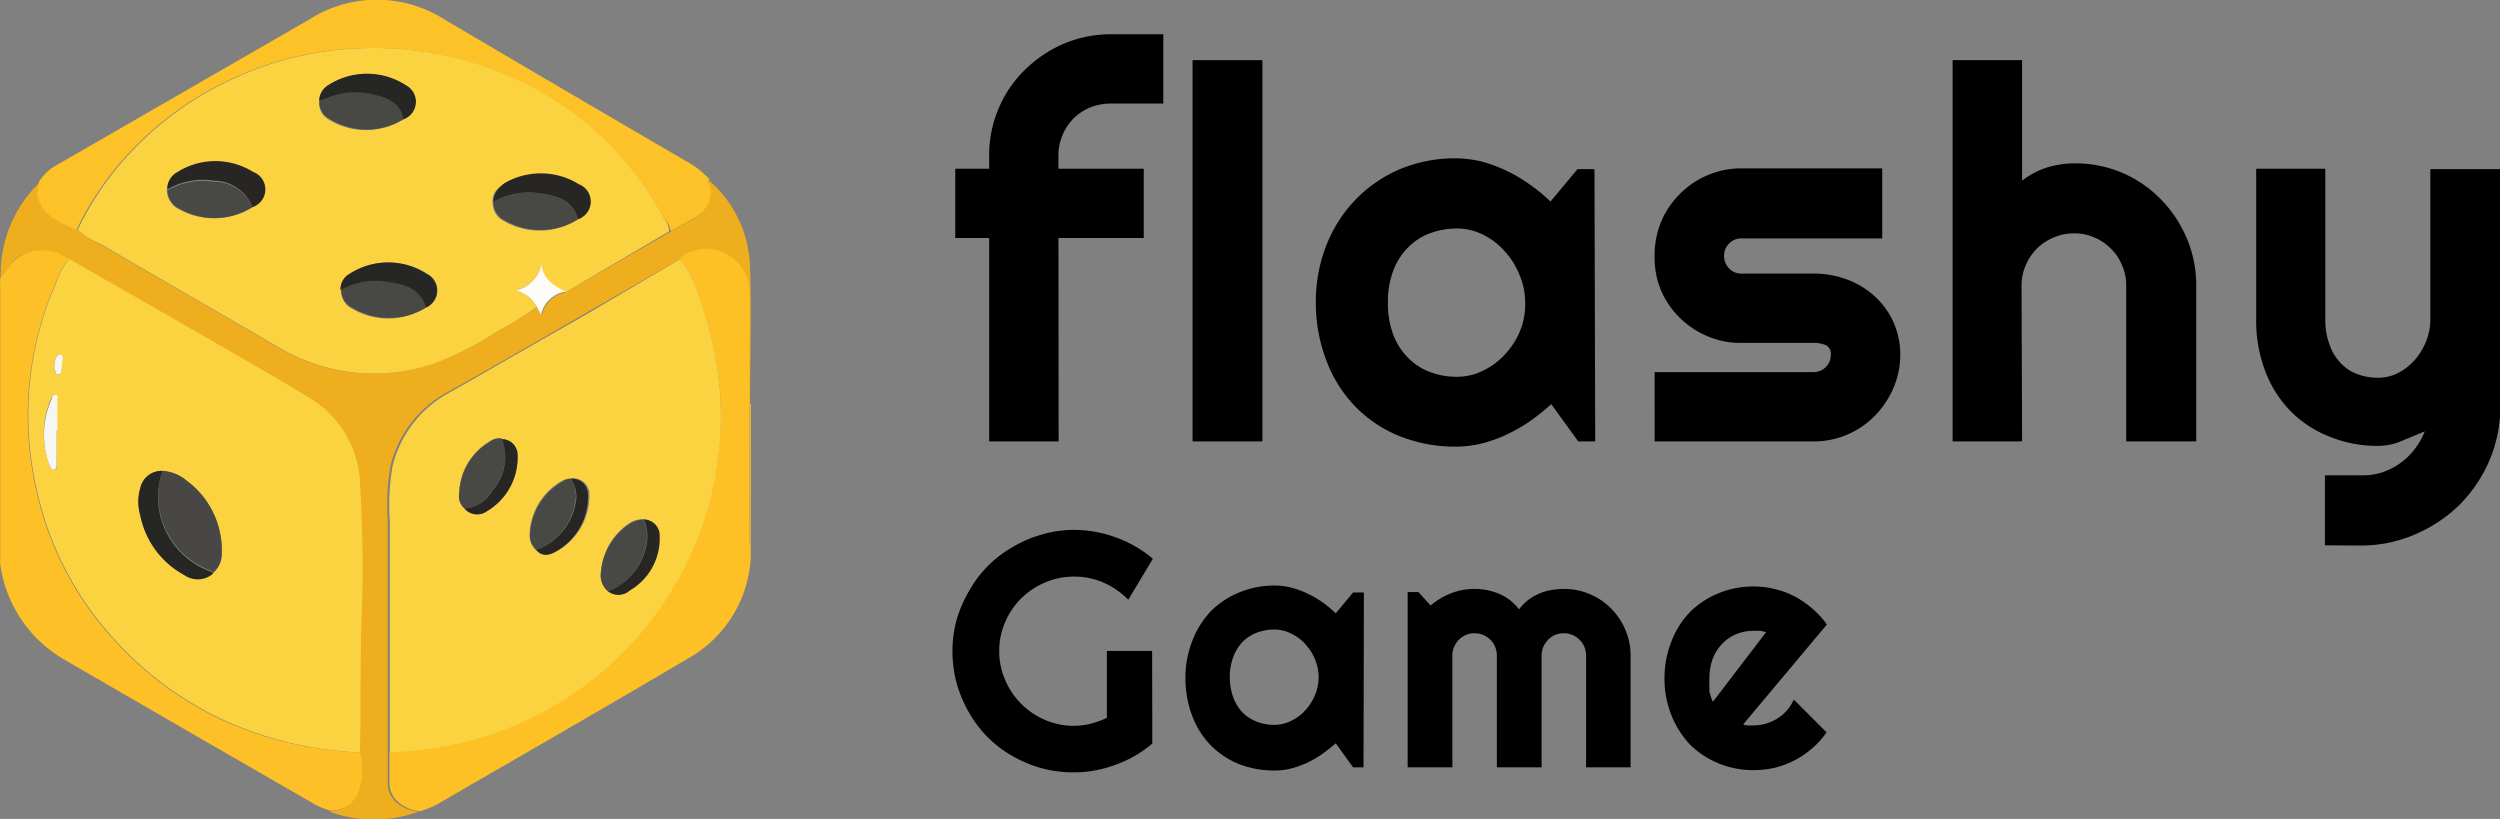 <svg id="logo" xmlns="http://www.w3.org/2000/svg" viewBox="0 0 134.23 43.97"><rect x="0" y="0" width="134.23" height="43.97" fill="#808080" stroke="none"/><defs><style>.cls-1{fill:#000;}.cls-2{fill:#eeae1e;}.cls-3{fill:#fdc126;}.cls-4{fill:#fdc127;}.cls-5{fill:#fdc227;}.cls-6{fill:#f2b935;}.cls-7{fill:#fbd341;}.cls-8{fill:#fefcf6;}.cls-9{fill:#484845;}.cls-10{fill:#272624;}.cls-11{fill:#262624;}.cls-12{fill:#484745;}.cls-13{fill:#f7f6f2;}</style></defs><g id="flashy_Game" data-name="flashy 
Game"><path class="cls-1" d="M-426.81,2h-3.73V-8.92h-1.82v-3.72h1.82v-.7a6.37,6.37,0,0,1,.51-2.54,6.24,6.24,0,0,1,1.41-2.07,6.74,6.74,0,0,1,2.08-1.4,6.45,6.45,0,0,1,2.55-.51h2.8v3.72H-424a3,3,0,0,0-1.12.21,2.82,2.82,0,0,0-.89.59,2.77,2.77,0,0,0-.59.89,2.72,2.72,0,0,0-.22,1.11v.7h4.58v3.72h-4.58Z" transform="translate(483.65 21.7)"/><path class="cls-1" d="M-415.87,2h-3.75V-18.47h3.75Z" transform="translate(483.65 21.7)"/><path class="cls-1" d="M-398,2h-.91l-1.45-2a12.25,12.25,0,0,1-1.12.9,9.19,9.19,0,0,1-1.25.72,7.54,7.54,0,0,1-1.35.49,6,6,0,0,1-1.4.17,8,8,0,0,1-2.91-.52A6.9,6.9,0,0,1-410.77.24a7.05,7.05,0,0,1-1.6-2.42A8.63,8.63,0,0,1-413-5.45a8.21,8.21,0,0,1,.59-3.14,7.38,7.38,0,0,1,1.6-2.45,7.29,7.29,0,0,1,2.38-1.6,7.65,7.65,0,0,1,2.91-.56,6.18,6.18,0,0,1,1.41.17,7.58,7.58,0,0,1,1.35.5,7.9,7.9,0,0,1,1.25.74,9,9,0,0,1,1.11.91l1.45-1.74h.91Zm-3.76-7.45a3.77,3.77,0,0,0-.3-1.48,4.13,4.13,0,0,0-.8-1.28A3.8,3.8,0,0,0-404-9.09a3.12,3.12,0,0,0-1.44-.34,4,4,0,0,0-1.44.26,3.14,3.14,0,0,0-1.18.77,3.52,3.52,0,0,0-.79,1.25,4.7,4.7,0,0,0-.28,1.7,4.74,4.74,0,0,0,.28,1.7,3.52,3.52,0,0,0,.79,1.25,3.27,3.27,0,0,0,1.18.77,4,4,0,0,0,1.44.26A3.12,3.12,0,0,0-404-1.81a3.83,3.83,0,0,0,1.18-.89,4.08,4.08,0,0,0,.8-1.27A3.8,3.8,0,0,0-401.76-5.45Z" transform="translate(483.65 21.7)"/><path class="cls-1" d="M-386.28,2h-8.53V-1.72h8.53a.93.93,0,0,0,.66-.27.9.9,0,0,0,.27-.66.51.51,0,0,0-.27-.52,1.69,1.69,0,0,0-.66-.12h-3.88A4.42,4.42,0,0,1-392-3.66a4.63,4.63,0,0,1-1.48-1,4.58,4.58,0,0,1-1-1.48A4.58,4.58,0,0,1-394.81-8a4.65,4.65,0,0,1,.36-1.82,4.64,4.64,0,0,1,1-1.47,4.58,4.58,0,0,1,1.48-1,4.59,4.59,0,0,1,1.82-.37h7.56V-8.9h-7.56a.87.87,0,0,0-.66.28.89.89,0,0,0-.27.65.94.94,0,0,0,.27.68.87.87,0,0,0,.66.28h3.88a5.09,5.09,0,0,1,1.8.32,4.52,4.52,0,0,1,1.48.9,4.22,4.22,0,0,1,1,1.38,4.27,4.27,0,0,1,.37,1.76A4.54,4.54,0,0,1-382-.84a4.89,4.89,0,0,1-1,1.48,4.61,4.61,0,0,1-1.48,1A4.52,4.52,0,0,1-386.28,2Z" transform="translate(483.65 21.7)"/><path class="cls-1" d="M-375.08,2h-3.73V-18.47h3.73V-12a4.36,4.36,0,0,1,1.38-.72,5.14,5.14,0,0,1,1.45-.21,6.42,6.42,0,0,1,2.55.51A6.45,6.45,0,0,1-367.63-11a6.76,6.76,0,0,1,1.39,2.09,6.45,6.45,0,0,1,.51,2.55V2h-3.76V-6.37h0a2.64,2.64,0,0,0-.22-1.08,2.63,2.63,0,0,0-.6-.9,2.74,2.74,0,0,0-.89-.6,2.58,2.58,0,0,0-1.08-.22,2.7,2.7,0,0,0-1.1.22,2.83,2.83,0,0,0-.91.6,3,3,0,0,0-.6.9,2.82,2.82,0,0,0-.22,1.08Z" transform="translate(483.65 21.7)"/><path class="cls-1" d="M-358.82,7.58V3.82l2.08,0a3.15,3.15,0,0,0,1.06-.18,3.77,3.77,0,0,0,.93-.49,3.6,3.6,0,0,0,.76-.75,3.79,3.79,0,0,0,.53-.94l-1.25.52a3.22,3.22,0,0,1-1.28.26,6.71,6.71,0,0,1-2.54-.48A6.05,6.05,0,0,1-360.61.43,6.14,6.14,0,0,1-362-1.71a7.52,7.52,0,0,1-.51-2.84v-8.09h3.71v8.09a3.76,3.76,0,0,0,.23,1.36,2.72,2.72,0,0,0,.61,1,2.29,2.29,0,0,0,.89.58,3.1,3.1,0,0,0,1.1.19,2.28,2.28,0,0,0,1.09-.26,3.07,3.07,0,0,0,.9-.71,3.54,3.54,0,0,0,.6-1,3.21,3.21,0,0,0,.22-1.14v-8.09h3.76V.15a7.41,7.41,0,0,1-.6,2.9,7.65,7.65,0,0,1-1.61,2.37A7.74,7.74,0,0,1-354,7a7.26,7.26,0,0,1-2.9.59Z" transform="translate(483.65 21.7)"/><path class="cls-1" d="M-421.78,18.22a6.25,6.25,0,0,1-2,1.15,6.35,6.35,0,0,1-2.25.4,6.55,6.55,0,0,1-1.72-.23,6.78,6.78,0,0,1-1.56-.66,6.15,6.15,0,0,1-1.31-1,6.21,6.21,0,0,1-1-1.32,6.78,6.78,0,0,1-.66-1.56,6.62,6.62,0,0,1-.23-1.73,6.49,6.49,0,0,1,.23-1.72A6.89,6.89,0,0,1-431.6,10a6,6,0,0,1,1-1.32,6.15,6.15,0,0,1,1.31-1A6.34,6.34,0,0,1-427.71,7,6.16,6.16,0,0,1-426,6.75a6.58,6.58,0,0,1,2.25.4,6.44,6.44,0,0,1,2,1.15l-1.32,2.2a4.23,4.23,0,0,0-1.31-.91A3.89,3.89,0,0,0-426,9.26a3.84,3.84,0,0,0-1.55.32,4.1,4.1,0,0,0-1.27.85,4,4,0,0,0-.86,1.27,3.84,3.84,0,0,0-.32,1.55,3.85,3.85,0,0,0,.32,1.56,4.06,4.06,0,0,0,.86,1.28,4.13,4.13,0,0,0,1.27.86,3.84,3.84,0,0,0,1.55.32,3.59,3.59,0,0,0,.93-.12,4.33,4.33,0,0,0,.85-.31V13.25h2.43Z" transform="translate(483.65 21.7)"/><path class="cls-1" d="M-410.44,19.5H-411l-.93-1.29q-.35.3-.72.57a5.5,5.5,0,0,1-.81.47,5.53,5.53,0,0,1-.86.31,3.47,3.47,0,0,1-.9.11,5.22,5.22,0,0,1-1.87-.33,4.53,4.53,0,0,1-1.53-1,4.47,4.47,0,0,1-1-1.56,5.57,5.57,0,0,1-.38-2.1,5.3,5.3,0,0,1,.38-2,4.75,4.75,0,0,1,1-1.58,4.66,4.66,0,0,1,1.53-1,4.83,4.83,0,0,1,1.87-.36,3.47,3.47,0,0,1,.9.11,4.54,4.54,0,0,1,.87.32,5.5,5.5,0,0,1,.81.47,6.73,6.73,0,0,1,.71.59l.93-1.12h.58Zm-2.41-4.79a2.56,2.56,0,0,0-.19-1,2.79,2.79,0,0,0-.52-.82,2.37,2.37,0,0,0-.76-.57,2,2,0,0,0-.92-.22,2.6,2.6,0,0,0-.93.17,2.11,2.11,0,0,0-.76.49,2.36,2.36,0,0,0-.5.81,3,3,0,0,0-.19,1.09,3.07,3.07,0,0,0,.19,1.09,2.36,2.36,0,0,0,.5.81,2.26,2.26,0,0,0,.76.49,2.6,2.6,0,0,0,.93.17,2,2,0,0,0,.92-.22,2.37,2.37,0,0,0,.76-.57,2.79,2.79,0,0,0,.52-.82A2.56,2.56,0,0,0-412.85,14.71Z" transform="translate(483.65 21.7)"/><path class="cls-1" d="M-396.1,19.5h-2.39v-6a1.18,1.18,0,0,0-.09-.46,1.16,1.16,0,0,0-.26-.39,1.16,1.16,0,0,0-.39-.26,1.18,1.18,0,0,0-.46-.09,1.14,1.14,0,0,0-.46.09,1.12,1.12,0,0,0-.38.26,1.33,1.33,0,0,0-.26.39,1.18,1.18,0,0,0-.09.46v6h-2.4v-6a1.18,1.18,0,0,0-.09-.46,1.16,1.16,0,0,0-.26-.39,1.16,1.16,0,0,0-.39-.26,1.18,1.18,0,0,0-.46-.09,1.14,1.14,0,0,0-.46.09,1.12,1.12,0,0,0-.38.26,1.33,1.33,0,0,0-.26.39,1.18,1.18,0,0,0-.09.46v6h-2.4V10.09h.58l.65.72a4,4,0,0,1,1.11-.66,3.51,3.51,0,0,1,1.25-.23,3.4,3.4,0,0,1,1.29.25,2.59,2.59,0,0,1,1.1.85,2.42,2.42,0,0,1,.5-.51,2.51,2.51,0,0,1,.59-.34,2.54,2.54,0,0,1,.65-.19,3.68,3.68,0,0,1,.66-.06,3.47,3.47,0,0,1,1.4.28,3.48,3.48,0,0,1,1.14.77,3.52,3.52,0,0,1,.77,1.15,3.47,3.47,0,0,1,.28,1.4Z" transform="translate(483.65 21.7)"/><path class="cls-1" d="M-390.06,17.2a1.26,1.26,0,0,0,.28.05l.28,0a2.6,2.6,0,0,0,.68-.1,2.4,2.4,0,0,0,.61-.28,2.13,2.13,0,0,0,.51-.44,2.12,2.12,0,0,0,.36-.57l1.76,1.76a4.51,4.51,0,0,1-.77.86,5,5,0,0,1-.94.64,5,5,0,0,1-1.06.4,5,5,0,0,1-1.15.13,4.87,4.87,0,0,1-1.87-.36,4.85,4.85,0,0,1-1.53-1,5,5,0,0,1-1-1.57,5.2,5.2,0,0,1-.38-2,5.37,5.37,0,0,1,.38-2,4.66,4.66,0,0,1,1-1.57,4.64,4.64,0,0,1,1.53-1,4.87,4.87,0,0,1,1.87-.36,4.42,4.42,0,0,1,1.15.14,4.44,4.44,0,0,1,1.07.4,4.93,4.93,0,0,1,.94.65,4.83,4.83,0,0,1,.78.85Zm1.23-4.95a1.32,1.32,0,0,0-.33-.08l-.34,0a2.41,2.41,0,0,0-.93.18,2.07,2.07,0,0,0-.75.52,2.29,2.29,0,0,0-.51.8,3,3,0,0,0-.18,1.06c0,.09,0,.19,0,.3s0,.22,0,.34.05.22.08.33a1.82,1.82,0,0,0,.11.28Z" transform="translate(483.65 21.7)"/></g><path class="cls-2" d="M-483.61-6.77a6.79,6.79,0,0,1,2.09-5.13c0,.26-.13.49-.05.76.29,1.09,1.22,1.39,2.09,1.78a4.16,4.16,0,0,0,1.16.74c3.16,1.85,6.33,3.67,9.49,5.51a10,10,0,0,0,8.45.93A17.21,17.21,0,0,0-457-3.88a17.81,17.81,0,0,0,2.21-1.34l.23.42A1.6,1.6,0,0,1-453.29-6l5.61-3.24,1.32-.75a1.49,1.49,0,0,0,.77-1.74c0-.11-.07-.21,0-.29a6.4,6.4,0,0,1,2.21,4.58c.09,2.49,0,5,0,7.5h-.08V-6a2,2,0,0,0-.36-1.22,2.27,2.27,0,0,0-3.36-.55l-5.34,3.07c-2.32,1.34-4.64,2.69-7,4a6.15,6.15,0,0,0-3.16,4,12,12,0,0,0-.15,2.94c0,4.14,0,8.29,0,12.44,0,.54,0,1.07,0,1.61a1.38,1.38,0,0,0,.37,1,2,2,0,0,0,1.3.58,6.89,6.89,0,0,1-4.82,0,1.67,1.67,0,0,0,1.38-.77,3.54,3.54,0,0,0,.19-2.36c0-2.19,0-4.38.06-6.57a74.9,74.9,0,0,0-.07-8.07,5.59,5.59,0,0,0-2.84-4.48c-2.05-1.25-4.13-2.42-6.21-3.62s-4.37-2.5-6.55-3.75a2.29,2.29,0,0,0-2.86,0C-483.12-7.48-483.29-7.06-483.61-6.77Z" transform="translate(483.65 21.7)"/><path class="cls-3" d="M-461.07,21.85a2,2,0,0,1-1.3-.58,1.38,1.38,0,0,1-.37-1c0-.54,0-1.07,0-1.61a25.69,25.69,0,0,0,3.16-.37,18.05,18.05,0,0,0,10.06-5.74,17.53,17.53,0,0,0,3-4.66A17.78,17.78,0,0,0-445-.76a18.24,18.24,0,0,0-1.16-5.07,5.87,5.87,0,0,0-1-2,2.27,2.27,0,0,1,3.36.55A2,2,0,0,1-443.41-6V7.24c0,.16,0,.34.07.49V8l0,.2a6.6,6.6,0,0,1-3.36,5.45c-4.36,2.58-8.76,5.1-13.14,7.64A5,5,0,0,1-461.07,21.85Z" transform="translate(483.65 21.7)"/><path class="cls-4" d="M-464.32,18.7a3.54,3.54,0,0,1-.19,2.36,1.67,1.67,0,0,1-1.38.77,3.81,3.81,0,0,1-1.09-.48q-6.57-3.78-13.12-7.58a7,7,0,0,1-3.54-5.21,2.44,2.44,0,0,1,0-.27V-6.31a3.73,3.73,0,0,1,0-.46c.32-.29.49-.71.82-1a2.29,2.29,0,0,1,2.86,0,4,4,0,0,0-.74,1.37,17.42,17.42,0,0,0-1.42,8.16,18.88,18.88,0,0,0,.81,4.34,17.23,17.23,0,0,0,3.57,6.32,18.34,18.34,0,0,0,6.15,4.6A19.56,19.56,0,0,0-464.32,18.7Z" transform="translate(483.65 21.7)"/><path class="cls-5" d="M-445.55-12.06c-.11.08-.07.18,0,.29a1.49,1.49,0,0,1-.77,1.74l-1.32.75A1.34,1.34,0,0,0-448-10a17.56,17.56,0,0,0-4-4.89,17.55,17.55,0,0,0-4.72-2.87,18.22,18.22,0,0,0-5.41-1.3,18.36,18.36,0,0,0-4.32.15,17.47,17.47,0,0,0-4.51,1.34,17.33,17.33,0,0,0-5.42,3.73,16.29,16.29,0,0,0-3.16,4.48c-.87-.39-1.8-.69-2.09-1.78-.08-.27.08-.5.05-.76a2.49,2.49,0,0,1,1-.95l13.53-7.8a6.74,6.74,0,0,1,7.27,0q6.5,3.83,13,7.62A4.5,4.5,0,0,1-445.55-12.06Z" transform="translate(483.65 21.7)"/><path class="cls-6" d="M-443.34,7.73c-.12-.15-.07-.33-.07-.49V0h.08Z" transform="translate(483.65 21.7)"/><path class="cls-6" d="M-443.4,8.22l0-.2A.18.18,0,0,1-443.4,8.22Z" transform="translate(483.65 21.7)"/><path class="cls-7" d="M-479.48-9.36a16.29,16.29,0,0,1,3.16-4.48,17.33,17.33,0,0,1,5.42-3.73,17.47,17.47,0,0,1,4.51-1.34,18.36,18.36,0,0,1,4.32-.15,18.22,18.22,0,0,1,5.41,1.3,17.55,17.55,0,0,1,4.72,2.87A17.56,17.56,0,0,1-448-10a1.34,1.34,0,0,1,.28.72L-453.29-6c-.59-.31-1.2-.6-1.3-1.52A1.8,1.8,0,0,1-456-6.09a1.56,1.56,0,0,1,1.18.87A17.81,17.81,0,0,1-457-3.88a17.21,17.21,0,0,1-3.34,1.7,10,10,0,0,1-8.45-.93c-3.16-1.84-6.33-3.66-9.49-5.51A4.16,4.16,0,0,1-479.48-9.36Zm9.39-1.22a1,1,0,0,0,0-1.81,3.82,3.82,0,0,0-4.05,0,1,1,0,0,0-.55.94,1.15,1.15,0,0,0,.68,1A3.85,3.85,0,0,0-470.09-10.58Zm17.48.65a1,1,0,0,0,0-1.84,3.87,3.87,0,0,0-4-.05c-.33.23-.64.49-.59,1a1.09,1.09,0,0,0,.62,1A3.82,3.82,0,0,0-452.61-9.93Zm-8.18,4.75A1,1,0,0,0-460.71-7a3.81,3.81,0,0,0-4.13,0,.94.94,0,0,0-.49.88,1.05,1.05,0,0,0,.59,1A3.81,3.81,0,0,0-460.79-5.18ZM-462-15.29a1,1,0,0,0,.15-1.81,3.84,3.84,0,0,0-4.19,0,1,1,0,0,0-.47.81,1,1,0,0,0,.49,1A3.79,3.79,0,0,0-462-15.29Z" transform="translate(483.65 21.7)"/><path class="cls-7" d="M-464.32,18.7a19.56,19.56,0,0,1-7.24-1.7,18.34,18.34,0,0,1-6.15-4.6,17.23,17.23,0,0,1-3.57-6.32,18.88,18.88,0,0,1-.81-4.34,17.42,17.42,0,0,1,1.42-8.16,4,4,0,0,1,.74-1.37c2.18,1.25,4.37,2.49,6.55,3.75s4.16,2.37,6.21,3.62a5.59,5.59,0,0,1,2.84,4.48,74.9,74.9,0,0,1,.07,8.07C-464.3,14.32-464.28,16.51-464.32,18.7Zm-7.88-9.64a1.3,1.3,0,0,0,.45-.93,4.63,4.63,0,0,0-1.87-4,2.21,2.21,0,0,0-1.3-.53,1.17,1.17,0,0,0-1.19.9,2.59,2.59,0,0,0,0,1.46,4.68,4.68,0,0,0,2.37,3.21A1.25,1.25,0,0,0-472.2,9.06Zm-8.41-7.65h0V-.25c0-.09,0-.21-.07-.25s-.18.09-.22.19A4.67,4.67,0,0,0-481,3.23c0,.12.1.31.26.29s.14-.22.14-.35C-480.61,2.59-480.61,2-480.61,1.41Zm-.12-3.4c.05.14,0,.39.2.41s.14-.21.19-.33a.87.87,0,0,0,0-.22c0-.19.16-.47-.07-.52s-.28.27-.33.48A.8.8,0,0,0-480.73-2Z" transform="translate(483.65 21.7)"/><path class="cls-7" d="M-447.13-7.79a5.87,5.87,0,0,1,1,2A18.24,18.24,0,0,1-445-.76a17.78,17.78,0,0,1-1.5,8.69,17.53,17.53,0,0,1-3,4.66,18.05,18.05,0,0,1-10.06,5.74,25.69,25.69,0,0,1-3.16.37c0-4.15,0-8.3,0-12.44a12,12,0,0,1,.15-2.94,6.15,6.15,0,0,1,3.16-4c2.34-1.33,4.66-2.68,7-4ZM-453,4a.87.87,0,0,0-.45.1,3.42,3.42,0,0,0-1.77,2.91,1,1,0,0,0,.33.78c.34.4.74.28,1.13.1A3.38,3.38,0,0,0-452,4.86.85.85,0,0,0-453,4Zm-3.73-2.16a.84.84,0,0,0-.62.15A3.34,3.34,0,0,0-459,4.81a.86.86,0,0,0,.28.79.89.89,0,0,0,1.2.15,3.35,3.35,0,0,0,1.65-3.06A.84.84,0,0,0-456.7,1.88Zm5.68,8.17a.91.91,0,0,0,1.19,0,3.22,3.22,0,0,0,1.58-2.94.85.85,0,0,0-.85-.9,1.42,1.42,0,0,0-.78.25A3.44,3.44,0,0,0-451.38,9,1.11,1.11,0,0,0-451,10.05Z" transform="translate(483.65 21.7)"/><path class="cls-8" d="M-454.83-5.22A1.56,1.56,0,0,0-456-6.09a1.8,1.8,0,0,0,1.42-1.47c.1.92.71,1.21,1.3,1.52A1.6,1.6,0,0,0-454.6-4.8Z" transform="translate(483.65 21.7)"/><path class="cls-9" d="M-462-15.29a3.79,3.79,0,0,1-4-.05,1,1,0,0,1-.49-1,3,3,0,0,0,.4-.12,4,4,0,0,1,2.62-.17C-462.78-16.43-462.12-16.13-462-15.29Z" transform="translate(483.65 21.7)"/><path class="cls-9" d="M-460.79-5.18a3.81,3.81,0,0,1-3.95,0,1.05,1.05,0,0,1-.59-1,3.76,3.76,0,0,1,2.58-.44C-461.9-6.44-461-6.2-460.79-5.18Z" transform="translate(483.65 21.7)"/><path class="cls-9" d="M-452.61-9.93a3.82,3.82,0,0,1-3.93.07,1.09,1.09,0,0,1-.62-1,3.82,3.82,0,0,1,2.6-.44C-453.71-11.18-452.88-10.92-452.61-9.93Z" transform="translate(483.65 21.7)"/><path class="cls-9" d="M-470.09-10.58a3.85,3.85,0,0,1-3.89.11,1.15,1.15,0,0,1-.68-1,3.78,3.78,0,0,1,2.5-.47A2.26,2.26,0,0,1-470.09-10.58Z" transform="translate(483.65 21.7)"/><path class="cls-10" d="M-470.09-10.58A2.26,2.26,0,0,0-472.16-12a3.78,3.78,0,0,0-2.5.47,1,1,0,0,1,.55-.94,3.82,3.82,0,0,1,4.05,0A1,1,0,0,1-470.09-10.58Z" transform="translate(483.65 21.7)"/><path class="cls-11" d="M-460.79-5.18c-.26-1-1.11-1.26-2-1.38a3.76,3.76,0,0,0-2.58.44.94.94,0,0,1,.49-.88,3.81,3.81,0,0,1,4.13,0A1,1,0,0,1-460.79-5.18Z" transform="translate(483.65 21.7)"/><path class="cls-11" d="M-462-15.29c-.13-.84-.79-1.14-1.49-1.31a4,4,0,0,0-2.62.17,3,3,0,0,1-.4.12,1,1,0,0,1,.47-.81,3.84,3.84,0,0,1,4.19,0A1,1,0,0,1-462-15.29Z" transform="translate(483.65 21.7)"/><path class="cls-10" d="M-452.61-9.93c-.27-1-1.1-1.25-1.95-1.37a3.82,3.82,0,0,0-2.6.44c0-.47.26-.73.59-1a3.87,3.87,0,0,1,4,.05A1,1,0,0,1-452.61-9.93Z" transform="translate(483.65 21.7)"/><path class="cls-12" d="M-474.92,3.58a2.21,2.21,0,0,1,1.3.53,4.63,4.63,0,0,1,1.87,4,1.3,1.3,0,0,1-.45.93s-.06-.08-.1-.09A4.24,4.24,0,0,1-474.92,3.58Z" transform="translate(483.65 21.7)"/><path class="cls-11" d="M-474.92,3.58A4.24,4.24,0,0,0-472.3,9s.07.06.1.09a1.25,1.25,0,0,1-1.55.09,4.68,4.68,0,0,1-2.37-3.21,2.59,2.59,0,0,1,0-1.46A1.17,1.17,0,0,1-474.92,3.58Z" transform="translate(483.65 21.7)"/><path class="cls-13" d="M-480.61,1.41c0,.59,0,1.18,0,1.76,0,.13,0,.32-.14.35s-.22-.17-.26-.29a4.67,4.67,0,0,1,.15-3.54c0-.1.08-.23.22-.19s.07.16.07.25V1.41Z" transform="translate(483.65 21.7)"/><path class="cls-13" d="M-480.73-2a.8.8,0,0,1,0-.18c.05-.21.1-.52.33-.48s.09.33.07.52a.87.87,0,0,1,0,.22c-.05.12,0,.34-.19.33S-480.68-1.85-480.73-2Z" transform="translate(483.65 21.7)"/><path class="cls-9" d="M-451,10.05A1.11,1.11,0,0,1-451.38,9a3.44,3.44,0,0,1,1.5-2.55,1.42,1.42,0,0,1,.78-.25,2.28,2.28,0,0,1,.16,1.27A3.38,3.38,0,0,1-451,10.05Z" transform="translate(483.65 21.7)"/><path class="cls-9" d="M-458.71,5.6a.86.86,0,0,1-.28-.79A3.34,3.34,0,0,1-457.32,2a.84.84,0,0,1,.62-.15,2.67,2.67,0,0,1-.49,2.72A1.85,1.85,0,0,1-458.71,5.6Z" transform="translate(483.65 21.7)"/><path class="cls-9" d="M-454.86,7.83a1,1,0,0,1-.33-.78,3.42,3.42,0,0,1,1.77-2.91A.87.87,0,0,1-453,4a1.85,1.85,0,0,1,.27.91A3.31,3.31,0,0,1-454.86,7.83Z" transform="translate(483.65 21.7)"/><path class="cls-10" d="M-454.86,7.83A3.31,3.31,0,0,0-452.7,5,1.85,1.85,0,0,0-453,4a.85.85,0,0,1,.92.82,3.38,3.38,0,0,1-1.68,3.07C-454.12,8.11-454.52,8.23-454.86,7.83Z" transform="translate(483.65 21.7)"/><path class="cls-10" d="M-451,10.05a3.38,3.38,0,0,0,2.08-2.58,2.28,2.28,0,0,0-.16-1.27.85.85,0,0,1,.85.9A3.22,3.22,0,0,1-449.83,10,.91.91,0,0,1-451,10.05Z" transform="translate(483.65 21.7)"/><path class="cls-10" d="M-458.71,5.6a1.85,1.85,0,0,0,1.52-1,2.67,2.67,0,0,0,.49-2.72.84.84,0,0,1,.84.81,3.35,3.35,0,0,1-1.65,3.06A.89.89,0,0,1-458.71,5.6Z" transform="translate(483.65 21.7)"/></svg>